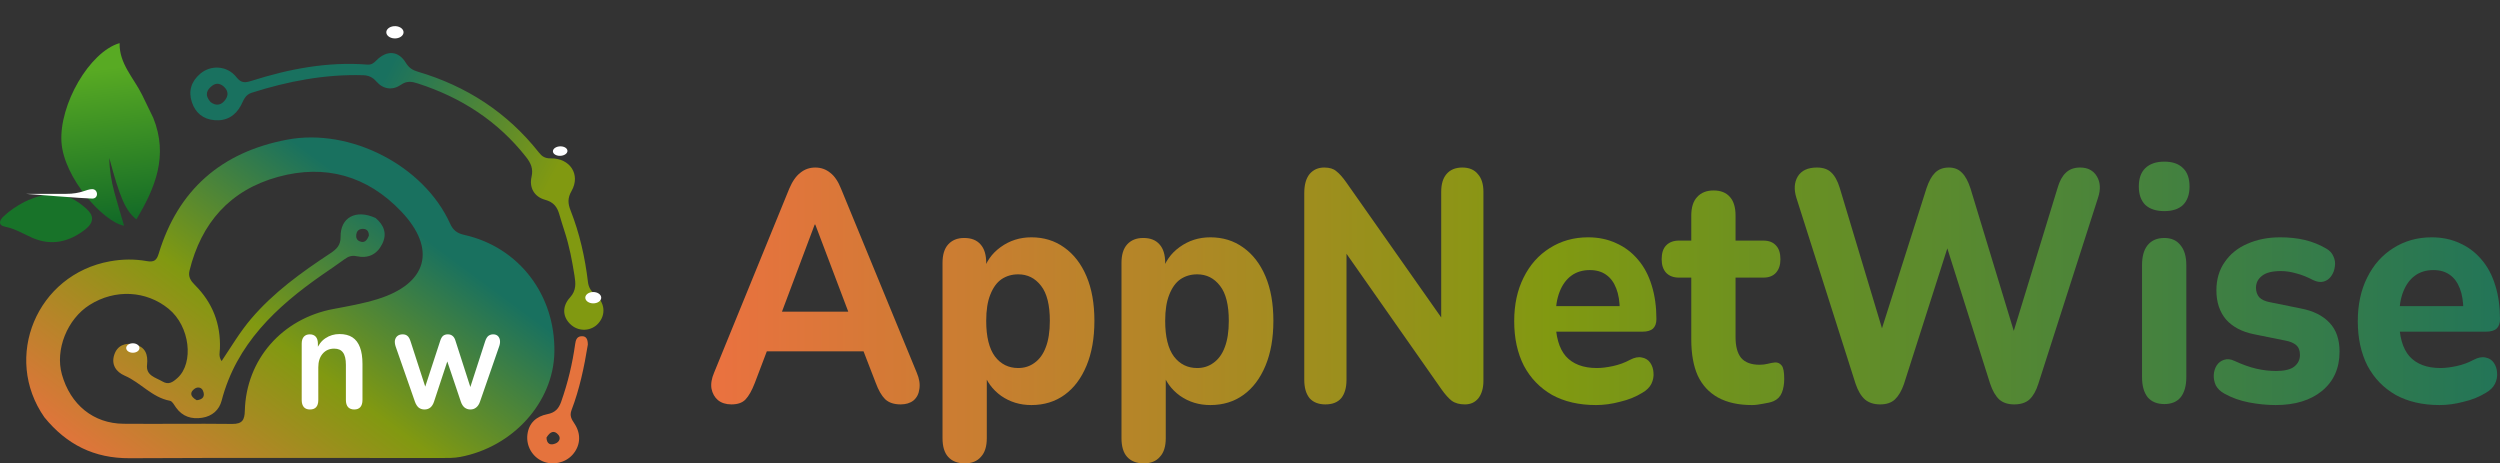 <svg width="232" height="43" viewBox="0 0 232 43" fill="none" xmlns="http://www.w3.org/2000/svg">
<rect x="0" y="0" width="232" height="43" fill="#333333" stroke="none"/>
<path d="M4.125 38.732C0.231 33.175 3.396 25.469 10.221 24.247C11.358 24.043 12.507 24.028 13.633 24.232C14.309 24.354 14.546 24.139 14.727 23.541C16.512 17.648 20.513 14.112 26.665 12.957C32.522 11.857 39.33 15.374 41.759 20.731C42.045 21.361 42.397 21.645 43.098 21.802C48.165 22.941 51.54 27.372 51.447 32.675C51.366 37.307 47.634 41.474 42.704 42.404C42.13 42.512 41.528 42.502 40.939 42.503C31.301 42.507 21.662 42.471 12.024 42.522C8.732 42.539 6.186 41.256 4.125 38.732ZM34.863 20.234C35.641 20.901 35.946 21.691 35.465 22.649C34.978 23.621 34.162 24.006 33.089 23.776C32.639 23.68 32.317 23.803 31.971 24.058C31.294 24.558 30.589 25.023 29.897 25.505C25.604 28.492 21.931 31.947 20.565 37.187C20.341 38.043 19.699 38.619 18.767 38.767C17.78 38.923 16.942 38.664 16.339 37.828C16.171 37.595 15.996 37.235 15.773 37.193C14.099 36.879 13.057 35.503 11.579 34.864C10.757 34.51 10.307 33.823 10.604 32.92C10.886 32.06 11.609 31.782 12.465 31.959C13.501 32.173 13.752 32.908 13.646 33.849C13.531 34.865 14.442 35.025 15.067 35.396C15.628 35.73 16.003 35.502 16.486 35.06C17.995 33.681 17.652 30.288 15.642 28.652C13.575 26.969 10.689 26.802 8.323 28.292C6.24 29.603 5.1 32.452 5.743 34.742C6.533 37.554 8.666 39.3 11.454 39.325C14.815 39.355 18.177 39.3 21.538 39.341C22.495 39.353 22.697 38.968 22.72 38.117C22.843 33.363 26.179 29.57 30.921 28.678C32.295 28.42 33.684 28.176 35.015 27.766C39.679 26.329 40.559 23.099 37.205 19.592C34.081 16.326 30.199 15.206 25.807 16.413C21.322 17.645 18.678 20.707 17.589 25.106C17.445 25.689 17.697 26.058 18.082 26.443C19.72 28.076 20.487 30.044 20.409 32.335C20.397 32.688 20.264 33.081 20.566 33.508C21.489 32.123 22.285 30.782 23.304 29.584C25.388 27.135 27.971 25.278 30.64 23.517C31.215 23.137 31.62 22.773 31.608 21.974C31.581 20.189 33.01 19.385 34.863 20.234ZM34.235 21.851C34.222 21.411 33.999 21.185 33.544 21.248C33.263 21.287 33.101 21.48 33.063 21.755C33.026 22.02 33.09 22.267 33.356 22.385C33.779 22.573 34.045 22.377 34.235 21.851ZM18.256 37.14C18.835 37.082 19.057 36.765 18.831 36.249C18.694 35.934 18.331 35.884 18.072 36.067C17.611 36.393 17.612 36.774 18.256 37.14Z" fill="url(#paint0_linear_128_343)"/>
<path d="M14.223 10.937C15.636 14.446 14.42 17.426 12.656 20.357C11.647 19.567 11.105 18.29 10.145 14.663C10.154 15.737 10.331 16.793 10.609 17.831C10.886 18.865 11.206 19.889 11.516 20.95C9.55 20.581 5.91 16.467 5.704 13.184C5.486 9.709 8.297 4.815 11.099 4C11.054 5.915 12.414 7.232 13.187 8.802C13.524 9.486 13.86 10.171 14.223 10.937Z" fill="url(#paint1_linear_128_343)"/>
<path d="M52.39 21.467C52.211 20.9 52.053 20.418 51.916 19.93C51.721 19.235 51.405 18.765 50.586 18.54C49.588 18.267 49.096 17.422 49.326 16.417C49.502 15.645 49.261 15.13 48.806 14.553C46.192 11.236 42.797 9.039 38.763 7.741C38.241 7.573 37.771 7.476 37.212 7.864C36.439 8.402 35.572 8.302 34.928 7.564C34.582 7.168 34.214 6.994 33.697 6.979C30.145 6.878 26.724 7.536 23.363 8.605C22.727 8.807 22.608 9.317 22.354 9.792C21.844 10.742 21.017 11.245 19.91 11.153C18.849 11.066 18.131 10.467 17.806 9.484C17.464 8.451 17.748 7.553 18.583 6.841C19.567 6 21.083 6.08 21.933 7.154C22.383 7.724 22.736 7.693 23.316 7.509C26.815 6.399 30.382 5.706 34.086 5.994C34.477 6.025 34.675 5.86 34.923 5.61C35.896 4.629 36.975 4.698 37.664 5.831C37.94 6.284 38.272 6.505 38.751 6.646C43.307 7.987 47.086 10.452 50.006 14.149C50.291 14.509 50.57 14.706 51.104 14.697C52.9 14.666 53.904 16.206 53.04 17.722C52.664 18.381 52.692 18.878 52.951 19.534C53.791 21.665 54.289 23.888 54.56 26.155C54.62 26.659 54.817 26.991 55.223 27.321C56.151 28.077 56.242 29.201 55.529 30.004C54.892 30.722 53.791 30.803 53.043 30.186C52.223 29.509 52.1 28.475 52.903 27.599C53.495 26.952 53.425 26.273 53.312 25.571C53.093 24.216 52.849 22.862 52.39 21.467ZM19.535 9.467C20.102 9.897 20.587 9.735 20.943 9.211C21.218 8.808 21.154 8.383 20.771 8.038C20.425 7.727 20.041 7.677 19.672 7.968C19.189 8.35 18.963 8.805 19.535 9.467Z" fill="url(#paint2_linear_128_343)"/>
<path d="M2.276 18.73C4.702 17.591 6.297 17.829 8.019 19.373C8.683 19.968 8.8 20.61 7.867 21.327C6.438 22.424 4.805 22.856 3.007 22.072C2.172 21.708 1.4 21.217 0.469 21.038C-0.187 20.911 -0.077 20.465 0.323 20.089C0.884 19.561 1.516 19.127 2.276 18.73Z" fill="#187329"/>
<path d="M54.551 31.984C54.206 34.109 53.775 36.125 53.037 38.061C52.831 38.601 53.055 38.925 53.324 39.334C53.966 40.309 53.854 41.424 53.098 42.236C52.415 42.969 51.279 43.206 50.357 42.808C49.406 42.397 48.815 41.396 48.943 40.333C49.072 39.263 49.768 38.636 50.79 38.436C51.512 38.294 51.849 37.928 52.077 37.282C52.694 35.533 53.123 33.745 53.377 31.915C53.425 31.57 53.523 31.243 53.925 31.204C54.413 31.156 54.549 31.487 54.551 31.984ZM50.714 40.606C50.731 41.203 51.083 41.362 51.578 41.143C51.894 41.004 52.074 40.657 51.813 40.348C51.442 39.909 51.065 40.026 50.714 40.606Z" fill="#E5733D"/>
<path d="M39.394 38C39.189 38 39.012 37.944 38.864 37.834C38.717 37.714 38.598 37.53 38.507 37.282L36.722 32.173C36.648 31.952 36.623 31.759 36.648 31.593C36.681 31.419 36.759 31.28 36.882 31.179C37.005 31.078 37.169 31.027 37.374 31.027C37.555 31.027 37.703 31.078 37.818 31.179C37.933 31.271 38.031 31.451 38.113 31.718L39.603 36.315H39.32L40.859 31.607C40.925 31.405 41.011 31.258 41.118 31.165C41.233 31.073 41.38 31.027 41.561 31.027C41.742 31.027 41.889 31.078 42.004 31.179C42.119 31.271 42.205 31.414 42.263 31.607L43.777 36.315H43.519L45.021 31.676C45.103 31.428 45.206 31.258 45.329 31.165C45.46 31.073 45.604 31.027 45.76 31.027C45.957 31.027 46.109 31.083 46.215 31.193C46.322 31.303 46.383 31.446 46.4 31.621C46.416 31.787 46.388 31.971 46.314 32.173L44.541 37.282C44.459 37.521 44.34 37.7 44.184 37.82C44.036 37.94 43.859 38 43.654 38C43.449 38 43.268 37.94 43.112 37.82C42.965 37.7 42.85 37.521 42.768 37.282L41.155 32.491H41.856L40.28 37.268C40.198 37.517 40.083 37.7 39.936 37.82C39.788 37.94 39.607 38 39.394 38Z" fill="white"/>
<path d="M28.762 38C28.516 38 28.327 37.927 28.195 37.779C28.064 37.623 27.998 37.402 27.998 37.117V31.898C27.998 31.612 28.064 31.396 28.195 31.249C28.327 31.102 28.512 31.028 28.75 31.028C28.988 31.028 29.172 31.102 29.304 31.249C29.435 31.396 29.501 31.612 29.501 31.898V32.837L29.365 32.491C29.546 32.004 29.825 31.635 30.203 31.387C30.588 31.129 31.023 31 31.508 31C31.992 31 32.39 31.102 32.702 31.304C33.014 31.506 33.248 31.815 33.404 32.229C33.56 32.634 33.638 33.15 33.638 33.775V37.117C33.638 37.402 33.572 37.623 33.441 37.779C33.31 37.927 33.121 38 32.874 38C32.628 38 32.435 37.927 32.296 37.779C32.164 37.623 32.099 37.402 32.099 37.117V33.858C32.099 33.334 32.008 32.952 31.828 32.712C31.655 32.473 31.385 32.353 31.015 32.353C30.564 32.353 30.203 32.514 29.932 32.837C29.669 33.15 29.538 33.568 29.538 34.093V37.117C29.538 37.706 29.279 38 28.762 38Z" fill="white"/>
<path d="M12.929 32.204C13 32.441 12.789 32.675 12.456 32.725C12.124 32.776 11.796 32.625 11.725 32.388C11.654 32.151 11.866 31.918 12.198 31.867C12.531 31.816 12.858 31.967 12.929 32.204Z" fill="white"/>
<path d="M37.443 2.922C37.501 3.234 37.193 3.521 36.754 3.562C36.316 3.603 35.914 3.383 35.856 3.071C35.799 2.759 36.107 2.472 36.545 2.431C36.984 2.39 37.386 2.61 37.443 2.922Z" fill="white"/>
<path d="M52.647 13.92C52.718 14.157 52.479 14.395 52.113 14.45C51.748 14.506 51.394 14.359 51.322 14.122C51.251 13.886 51.49 13.648 51.856 13.592C52.221 13.537 52.576 13.683 52.647 13.92Z" fill="white"/>
<path d="M55.777 27.516C55.862 27.8 55.608 28.08 55.209 28.141C54.81 28.202 54.418 28.021 54.332 27.736C54.247 27.452 54.501 27.172 54.9 27.111C55.299 27.051 55.692 27.232 55.777 27.516Z" fill="white"/>
<path d="M2.4 17.99C2.4 17.99 4.637 17.99 6.108 17.99C7.579 17.99 8.003 17.551 8.557 17.551C9.11 17.551 9.186 18.429 8.557 18.429C7.927 18.429 2.4 17.99 2.4 17.99Z" fill="white"/>
<path d="M226.395 37.589C224.816 37.589 223.456 37.274 222.313 36.646C221.188 35.997 220.317 35.096 219.701 33.94C219.102 32.765 218.803 31.387 218.803 29.806C218.803 28.265 219.093 26.917 219.673 25.762C220.254 24.587 221.061 23.674 222.095 23.026C223.147 22.357 224.336 22.023 225.66 22.023C226.621 22.023 227.492 22.205 228.272 22.57C229.052 22.915 229.723 23.421 230.286 24.09C230.848 24.739 231.274 25.539 231.565 26.492C231.855 27.424 232 28.468 232 29.623C232 30.008 231.891 30.302 231.674 30.505C231.456 30.687 231.138 30.778 230.721 30.778H222.177V28.407H229.034L228.599 28.833C228.599 28.002 228.49 27.313 228.272 26.765C228.054 26.198 227.737 25.772 227.32 25.488C226.921 25.205 226.422 25.063 225.823 25.063C225.152 25.063 224.581 25.235 224.109 25.58C223.637 25.924 223.274 26.421 223.02 27.069C222.766 27.718 222.639 28.498 222.639 29.41V29.654C222.639 31.194 222.957 32.329 223.592 33.059C224.245 33.788 225.206 34.153 226.476 34.153C226.912 34.153 227.411 34.092 227.973 33.971C228.535 33.849 229.061 33.657 229.551 33.393C229.968 33.17 230.34 33.099 230.667 33.18C230.993 33.241 231.247 33.403 231.429 33.667C231.61 33.93 231.71 34.234 231.728 34.579C231.764 34.923 231.701 35.268 231.538 35.612C231.374 35.937 231.102 36.21 230.721 36.433C230.104 36.818 229.406 37.102 228.626 37.284C227.864 37.487 227.12 37.589 226.395 37.589Z" fill="url(#paint3_linear_128_343)"/>
<path d="M211.178 37.589C210.38 37.589 209.555 37.507 208.702 37.345C207.868 37.183 207.106 36.91 206.416 36.524C206.054 36.322 205.791 36.068 205.627 35.764C205.482 35.44 205.419 35.116 205.437 34.791C205.455 34.467 205.546 34.173 205.709 33.91C205.89 33.646 206.117 33.474 206.389 33.393C206.679 33.292 206.997 33.322 207.342 33.484C208.085 33.829 208.766 34.072 209.382 34.214C209.999 34.356 210.607 34.427 211.206 34.427C211.986 34.427 212.548 34.295 212.893 34.031C213.256 33.748 213.437 33.383 213.437 32.937C213.437 32.532 213.319 32.228 213.083 32.025C212.847 31.822 212.503 31.68 212.049 31.599L209.192 31.022C208.067 30.799 207.197 30.343 206.58 29.654C205.981 28.944 205.682 28.042 205.682 26.948C205.682 25.934 205.936 25.063 206.444 24.333C206.952 23.583 207.65 23.016 208.539 22.631C209.446 22.225 210.471 22.023 211.614 22.023C212.43 22.023 213.183 22.104 213.872 22.266C214.562 22.428 215.224 22.692 215.859 23.056C216.185 23.239 216.412 23.482 216.539 23.786C216.684 24.09 216.729 24.404 216.675 24.729C216.639 25.053 216.53 25.347 216.348 25.61C216.167 25.874 215.931 26.046 215.641 26.127C215.369 26.208 215.051 26.168 214.689 26.005C214.108 25.701 213.573 25.488 213.083 25.367C212.593 25.225 212.122 25.154 211.668 25.154C210.852 25.154 210.262 25.306 209.899 25.61C209.537 25.894 209.355 26.259 209.355 26.705C209.355 27.049 209.455 27.343 209.655 27.586C209.872 27.809 210.199 27.961 210.634 28.042L213.491 28.62C214.67 28.843 215.568 29.289 216.185 29.958C216.802 30.606 217.11 31.498 217.11 32.633C217.11 34.173 216.566 35.389 215.478 36.281C214.407 37.153 212.974 37.589 211.178 37.589Z" fill="url(#paint4_linear_128_343)"/>
<path d="M200.849 37.497C200.178 37.497 199.661 37.285 199.298 36.859C198.954 36.413 198.781 35.795 198.781 35.004V24.607C198.781 23.796 198.954 23.178 199.298 22.753C199.661 22.307 200.178 22.084 200.849 22.084C201.502 22.084 202.001 22.307 202.346 22.753C202.709 23.178 202.89 23.796 202.89 24.607V35.004C202.89 35.795 202.718 36.413 202.373 36.859C202.029 37.285 201.521 37.497 200.849 37.497ZM200.849 19.591C200.088 19.591 199.498 19.398 199.081 19.013C198.682 18.608 198.482 18.04 198.482 17.311C198.482 16.561 198.682 15.993 199.081 15.608C199.498 15.203 200.088 15 200.849 15C201.611 15 202.192 15.203 202.591 15.608C202.99 15.993 203.19 16.561 203.19 17.311C203.19 18.04 202.99 18.608 202.591 19.013C202.192 19.398 201.611 19.591 200.849 19.591Z" fill="url(#paint5_linear_128_343)"/>
<path d="M174.482 37.528C173.902 37.528 173.43 37.376 173.067 37.072C172.704 36.747 172.414 36.261 172.197 35.612L166.7 18.344C166.464 17.574 166.509 16.915 166.836 16.368C167.181 15.821 167.77 15.547 168.605 15.547C169.185 15.547 169.63 15.699 169.938 16.003C170.265 16.307 170.528 16.784 170.727 17.432L175.217 32.359H174.047L178.782 17.462C178.999 16.814 179.262 16.338 179.571 16.034C179.897 15.709 180.324 15.547 180.85 15.547C181.358 15.547 181.766 15.709 182.074 16.034C182.383 16.338 182.646 16.824 182.863 17.493L187.38 32.359H186.373L190.945 17.432C191.126 16.804 191.38 16.338 191.707 16.034C192.033 15.709 192.478 15.547 193.04 15.547C193.748 15.547 194.265 15.821 194.591 16.368C194.918 16.915 194.954 17.574 194.7 18.344L189.149 35.643C188.949 36.271 188.677 36.747 188.333 37.072C187.988 37.376 187.516 37.528 186.918 37.528C186.337 37.528 185.875 37.376 185.53 37.072C185.185 36.747 184.904 36.261 184.686 35.612L180.387 22.023H181.04L176.686 35.643C176.469 36.271 176.187 36.747 175.843 37.072C175.516 37.376 175.063 37.528 174.482 37.528Z" fill="url(#paint6_linear_128_343)"/>
<path d="M162.583 37.589C161.331 37.589 160.279 37.356 159.427 36.889C158.592 36.423 157.966 35.744 157.549 34.853C157.15 33.961 156.95 32.836 156.95 31.478V25.762H155.808C155.3 25.762 154.901 25.61 154.61 25.306C154.338 25.002 154.202 24.587 154.202 24.06C154.202 23.492 154.338 23.067 154.61 22.783C154.901 22.479 155.3 22.327 155.808 22.327H156.95V20.017C156.95 19.246 157.132 18.669 157.495 18.284C157.858 17.878 158.365 17.675 159.019 17.675C159.69 17.675 160.198 17.878 160.542 18.284C160.887 18.669 161.059 19.246 161.059 20.017V22.327H163.644C164.152 22.327 164.542 22.479 164.814 22.783C165.087 23.067 165.223 23.492 165.223 24.06C165.223 24.587 165.087 25.002 164.814 25.306C164.542 25.61 164.152 25.762 163.644 25.762H161.059V31.296C161.059 32.147 161.232 32.785 161.576 33.211C161.939 33.636 162.511 33.849 163.291 33.849C163.563 33.849 163.817 33.819 164.053 33.758C164.288 33.697 164.506 33.657 164.706 33.636C164.96 33.616 165.168 33.708 165.331 33.91C165.495 34.093 165.576 34.508 165.576 35.157C165.576 35.643 165.504 36.069 165.359 36.434C165.214 36.798 164.96 37.062 164.597 37.224C164.361 37.325 164.034 37.406 163.617 37.467C163.218 37.548 162.873 37.589 162.583 37.589Z" fill="url(#paint7_linear_128_343)"/>
<path d="M148.109 37.589C146.531 37.589 145.171 37.274 144.028 36.646C142.903 35.997 142.032 35.096 141.416 33.94C140.817 32.765 140.518 31.387 140.518 29.806C140.518 28.265 140.808 26.917 141.388 25.762C141.969 24.587 142.776 23.674 143.81 23.026C144.862 22.357 146.05 22.023 147.375 22.023C148.336 22.023 149.207 22.205 149.987 22.57C150.767 22.915 151.438 23.421 152.001 24.09C152.563 24.739 152.989 25.539 153.28 26.492C153.57 27.424 153.715 28.468 153.715 29.623C153.715 30.008 153.606 30.302 153.388 30.505C153.171 30.687 152.853 30.778 152.436 30.778H143.892V28.407H150.749L150.314 28.833C150.314 28.002 150.205 27.313 149.987 26.765C149.769 26.198 149.452 25.772 149.035 25.488C148.636 25.205 148.137 25.063 147.538 25.063C146.867 25.063 146.295 25.235 145.824 25.58C145.352 25.924 144.989 26.421 144.735 27.069C144.481 27.718 144.354 28.498 144.354 29.41V29.654C144.354 31.194 144.672 32.329 145.307 33.059C145.96 33.788 146.921 34.153 148.191 34.153C148.626 34.153 149.125 34.092 149.688 33.971C150.25 33.849 150.776 33.657 151.266 33.393C151.683 33.17 152.055 33.099 152.382 33.18C152.708 33.241 152.962 33.403 153.144 33.667C153.325 33.93 153.425 34.234 153.443 34.579C153.479 34.923 153.416 35.268 153.252 35.612C153.089 35.937 152.817 36.21 152.436 36.433C151.819 36.818 151.121 37.102 150.341 37.284C149.579 37.487 148.835 37.589 148.109 37.589Z" fill="url(#paint8_linear_128_343)"/>
<path d="M122.996 37.528C122.361 37.528 121.871 37.335 121.526 36.95C121.2 36.545 121.036 35.977 121.036 35.248V17.919C121.036 17.148 121.2 16.561 121.526 16.155C121.871 15.75 122.324 15.547 122.887 15.547C123.377 15.547 123.748 15.659 124.002 15.882C124.274 16.084 124.583 16.429 124.928 16.915L134.479 30.505H133.744V17.797C133.744 17.087 133.907 16.54 134.234 16.155C134.578 15.75 135.068 15.547 135.703 15.547C136.338 15.547 136.819 15.75 137.145 16.155C137.49 16.54 137.662 17.087 137.662 17.797V35.339C137.662 36.008 137.508 36.545 137.2 36.95C136.891 37.335 136.474 37.528 135.948 37.528C135.44 37.528 135.032 37.416 134.724 37.193C134.433 36.97 134.116 36.616 133.771 36.129L124.247 22.54H124.955V35.248C124.955 35.977 124.792 36.545 124.465 36.95C124.138 37.335 123.649 37.528 122.996 37.528Z" fill="url(#paint9_linear_128_343)"/>
<path d="M106.142 43C105.471 43 104.954 42.797 104.591 42.392C104.247 42.007 104.074 41.429 104.074 40.659V24.394C104.074 23.644 104.247 23.077 104.591 22.692C104.954 22.286 105.453 22.084 106.088 22.084C106.759 22.084 107.267 22.286 107.612 22.692C107.956 23.077 108.129 23.644 108.129 24.394V26.461L107.829 25.276C108.101 24.303 108.646 23.523 109.462 22.935C110.296 22.327 111.249 22.023 112.319 22.023C113.48 22.023 114.496 22.337 115.367 22.965C116.256 23.593 116.945 24.485 117.435 25.64C117.925 26.796 118.17 28.174 118.17 29.775C118.17 31.376 117.925 32.765 117.435 33.94C116.945 35.116 116.265 36.018 115.394 36.646C114.523 37.274 113.498 37.589 112.319 37.589C111.267 37.589 110.333 37.305 109.516 36.737C108.7 36.149 108.147 35.389 107.857 34.457H108.183V40.659C108.183 41.429 108.002 42.007 107.639 42.392C107.294 42.797 106.795 43 106.142 43ZM111.095 34.153C111.675 34.153 112.183 33.991 112.618 33.667C113.072 33.342 113.417 32.866 113.653 32.238C113.906 31.589 114.033 30.768 114.033 29.775C114.033 28.296 113.761 27.211 113.217 26.522C112.673 25.813 111.965 25.458 111.095 25.458C110.514 25.458 109.997 25.61 109.544 25.914C109.108 26.218 108.764 26.695 108.51 27.343C108.256 27.971 108.129 28.782 108.129 29.775C108.129 31.255 108.401 32.359 108.945 33.089C109.489 33.798 110.206 34.153 111.095 34.153Z" fill="url(#paint10_linear_128_343)"/>
<path d="M89.534 43C88.863 43 88.346 42.797 87.983 42.392C87.638 42.007 87.466 41.429 87.466 40.659V24.394C87.466 23.644 87.638 23.077 87.983 22.692C88.346 22.286 88.845 22.084 89.48 22.084C90.151 22.084 90.659 22.286 91.004 22.692C91.348 23.077 91.52 23.644 91.52 24.394V26.461L91.221 25.276C91.493 24.303 92.037 23.523 92.854 22.935C93.688 22.327 94.641 22.023 95.711 22.023C96.872 22.023 97.888 22.337 98.759 22.965C99.648 23.593 100.337 24.485 100.827 25.64C101.317 26.796 101.561 28.174 101.561 29.775C101.561 31.376 101.317 32.765 100.827 33.94C100.337 35.116 99.657 36.018 98.786 36.646C97.915 37.274 96.89 37.589 95.711 37.589C94.659 37.589 93.725 37.305 92.908 36.737C92.092 36.149 91.539 35.389 91.248 34.457H91.575V40.659C91.575 41.429 91.394 42.007 91.031 42.392C90.686 42.797 90.187 43 89.534 43ZM94.487 34.153C95.067 34.153 95.575 33.991 96.01 33.667C96.464 33.342 96.808 32.866 97.044 32.238C97.298 31.589 97.425 30.768 97.425 29.775C97.425 28.296 97.153 27.211 96.609 26.522C96.065 25.813 95.357 25.458 94.487 25.458C93.906 25.458 93.389 25.61 92.936 25.914C92.5 26.218 92.155 26.695 91.901 27.343C91.647 27.971 91.52 28.782 91.52 29.775C91.52 31.255 91.793 32.359 92.337 33.089C92.881 33.798 93.598 34.153 94.487 34.153Z" fill="url(#paint11_linear_128_343)"/>
<path d="M67.876 37.528C67.368 37.528 66.951 37.396 66.624 37.132C66.316 36.869 66.116 36.514 66.026 36.068C65.953 35.623 66.035 35.126 66.27 34.579L73.237 17.523C73.527 16.834 73.871 16.338 74.271 16.034C74.67 15.709 75.132 15.547 75.658 15.547C76.184 15.547 76.647 15.709 77.046 16.034C77.445 16.338 77.781 16.834 78.053 17.523L85.073 34.579C85.309 35.126 85.391 35.633 85.318 36.099C85.264 36.545 85.082 36.899 84.774 37.163C84.466 37.406 84.067 37.528 83.577 37.528C82.96 37.528 82.479 37.365 82.135 37.041C81.808 36.717 81.518 36.21 81.264 35.521L79.631 31.295L81.318 32.603H69.971L71.658 31.295L70.053 35.521C69.781 36.23 69.49 36.747 69.182 37.072C68.892 37.376 68.457 37.528 67.876 37.528ZM75.604 20.837L72.121 30.11L71.386 28.924H79.903L79.169 30.11L75.658 20.837H75.604Z" fill="url(#paint12_linear_128_343)"/>
<defs>
<linearGradient id="paint0_linear_128_343" x1="7.241" y1="42.673" x2="28.702" y2="13.591" gradientUnits="userSpaceOnUse">
<stop offset="0.001" stop-color="#E4733D"/>
<stop offset="0.549" stop-color="#819911"/>
<stop offset="0.988" stop-color="#19715F"/>
</linearGradient>
<linearGradient id="paint1_linear_128_343" x1="6.087" y1="5.592" x2="7.906" y2="21.225" gradientUnits="userSpaceOnUse">
<stop offset="0.076" stop-color="#58AA23"/>
<stop offset="1" stop-color="#116927"/>
</linearGradient>
<linearGradient id="paint2_linear_128_343" x1="20.035" y1="8.272" x2="53.564" y2="25.892" gradientUnits="userSpaceOnUse">
<stop offset="0.352" stop-color="#19715F"/>
<stop offset="0.831" stop-color="#819911"/>
</linearGradient>
<linearGradient id="paint3_linear_128_343" x1="65.4" y1="24.424" x2="241.192" y2="24.424" gradientUnits="userSpaceOnUse">
<stop stop-color="#EB7140"/>
<stop offset="0.448" stop-color="#819911"/>
<stop offset="1" stop-color="#19715F"/>
</linearGradient>
<linearGradient id="paint4_linear_128_343" x1="65.4" y1="24.424" x2="241.192" y2="24.424" gradientUnits="userSpaceOnUse">
<stop stop-color="#EB7140"/>
<stop offset="0.448" stop-color="#819911"/>
<stop offset="1" stop-color="#19715F"/>
</linearGradient>
<linearGradient id="paint5_linear_128_343" x1="65.4" y1="24.424" x2="241.192" y2="24.424" gradientUnits="userSpaceOnUse">
<stop stop-color="#EB7140"/>
<stop offset="0.448" stop-color="#819911"/>
<stop offset="1" stop-color="#19715F"/>
</linearGradient>
<linearGradient id="paint6_linear_128_343" x1="65.4" y1="24.424" x2="241.192" y2="24.424" gradientUnits="userSpaceOnUse">
<stop stop-color="#EB7140"/>
<stop offset="0.448" stop-color="#819911"/>
<stop offset="1" stop-color="#19715F"/>
</linearGradient>
<linearGradient id="paint7_linear_128_343" x1="65.4" y1="24.425" x2="241.192" y2="24.425" gradientUnits="userSpaceOnUse">
<stop stop-color="#EB7140"/>
<stop offset="0.448" stop-color="#819911"/>
<stop offset="1" stop-color="#19715F"/>
</linearGradient>
<linearGradient id="paint8_linear_128_343" x1="65.4" y1="24.424" x2="241.192" y2="24.424" gradientUnits="userSpaceOnUse">
<stop stop-color="#EB7140"/>
<stop offset="0.448" stop-color="#819911"/>
<stop offset="1" stop-color="#19715F"/>
</linearGradient>
<linearGradient id="paint9_linear_128_343" x1="65.4" y1="24.424" x2="241.192" y2="24.424" gradientUnits="userSpaceOnUse">
<stop stop-color="#EB7140"/>
<stop offset="0.448" stop-color="#819911"/>
<stop offset="1" stop-color="#19715F"/>
</linearGradient>
<linearGradient id="paint10_linear_128_343" x1="65.4" y1="24.424" x2="241.192" y2="24.424" gradientUnits="userSpaceOnUse">
<stop stop-color="#EB7140"/>
<stop offset="0.448" stop-color="#819911"/>
<stop offset="1" stop-color="#19715F"/>
</linearGradient>
<linearGradient id="paint11_linear_128_343" x1="65.4" y1="24.424" x2="241.192" y2="24.424" gradientUnits="userSpaceOnUse">
<stop stop-color="#EB7140"/>
<stop offset="0.448" stop-color="#819911"/>
<stop offset="1" stop-color="#19715F"/>
</linearGradient>
<linearGradient id="paint12_linear_128_343" x1="65.4" y1="24.424" x2="241.192" y2="24.424" gradientUnits="userSpaceOnUse">
<stop stop-color="#EB7140"/>
<stop offset="0.448" stop-color="#819911"/>
<stop offset="1" stop-color="#19715F"/>
</linearGradient>
</defs>
</svg>
